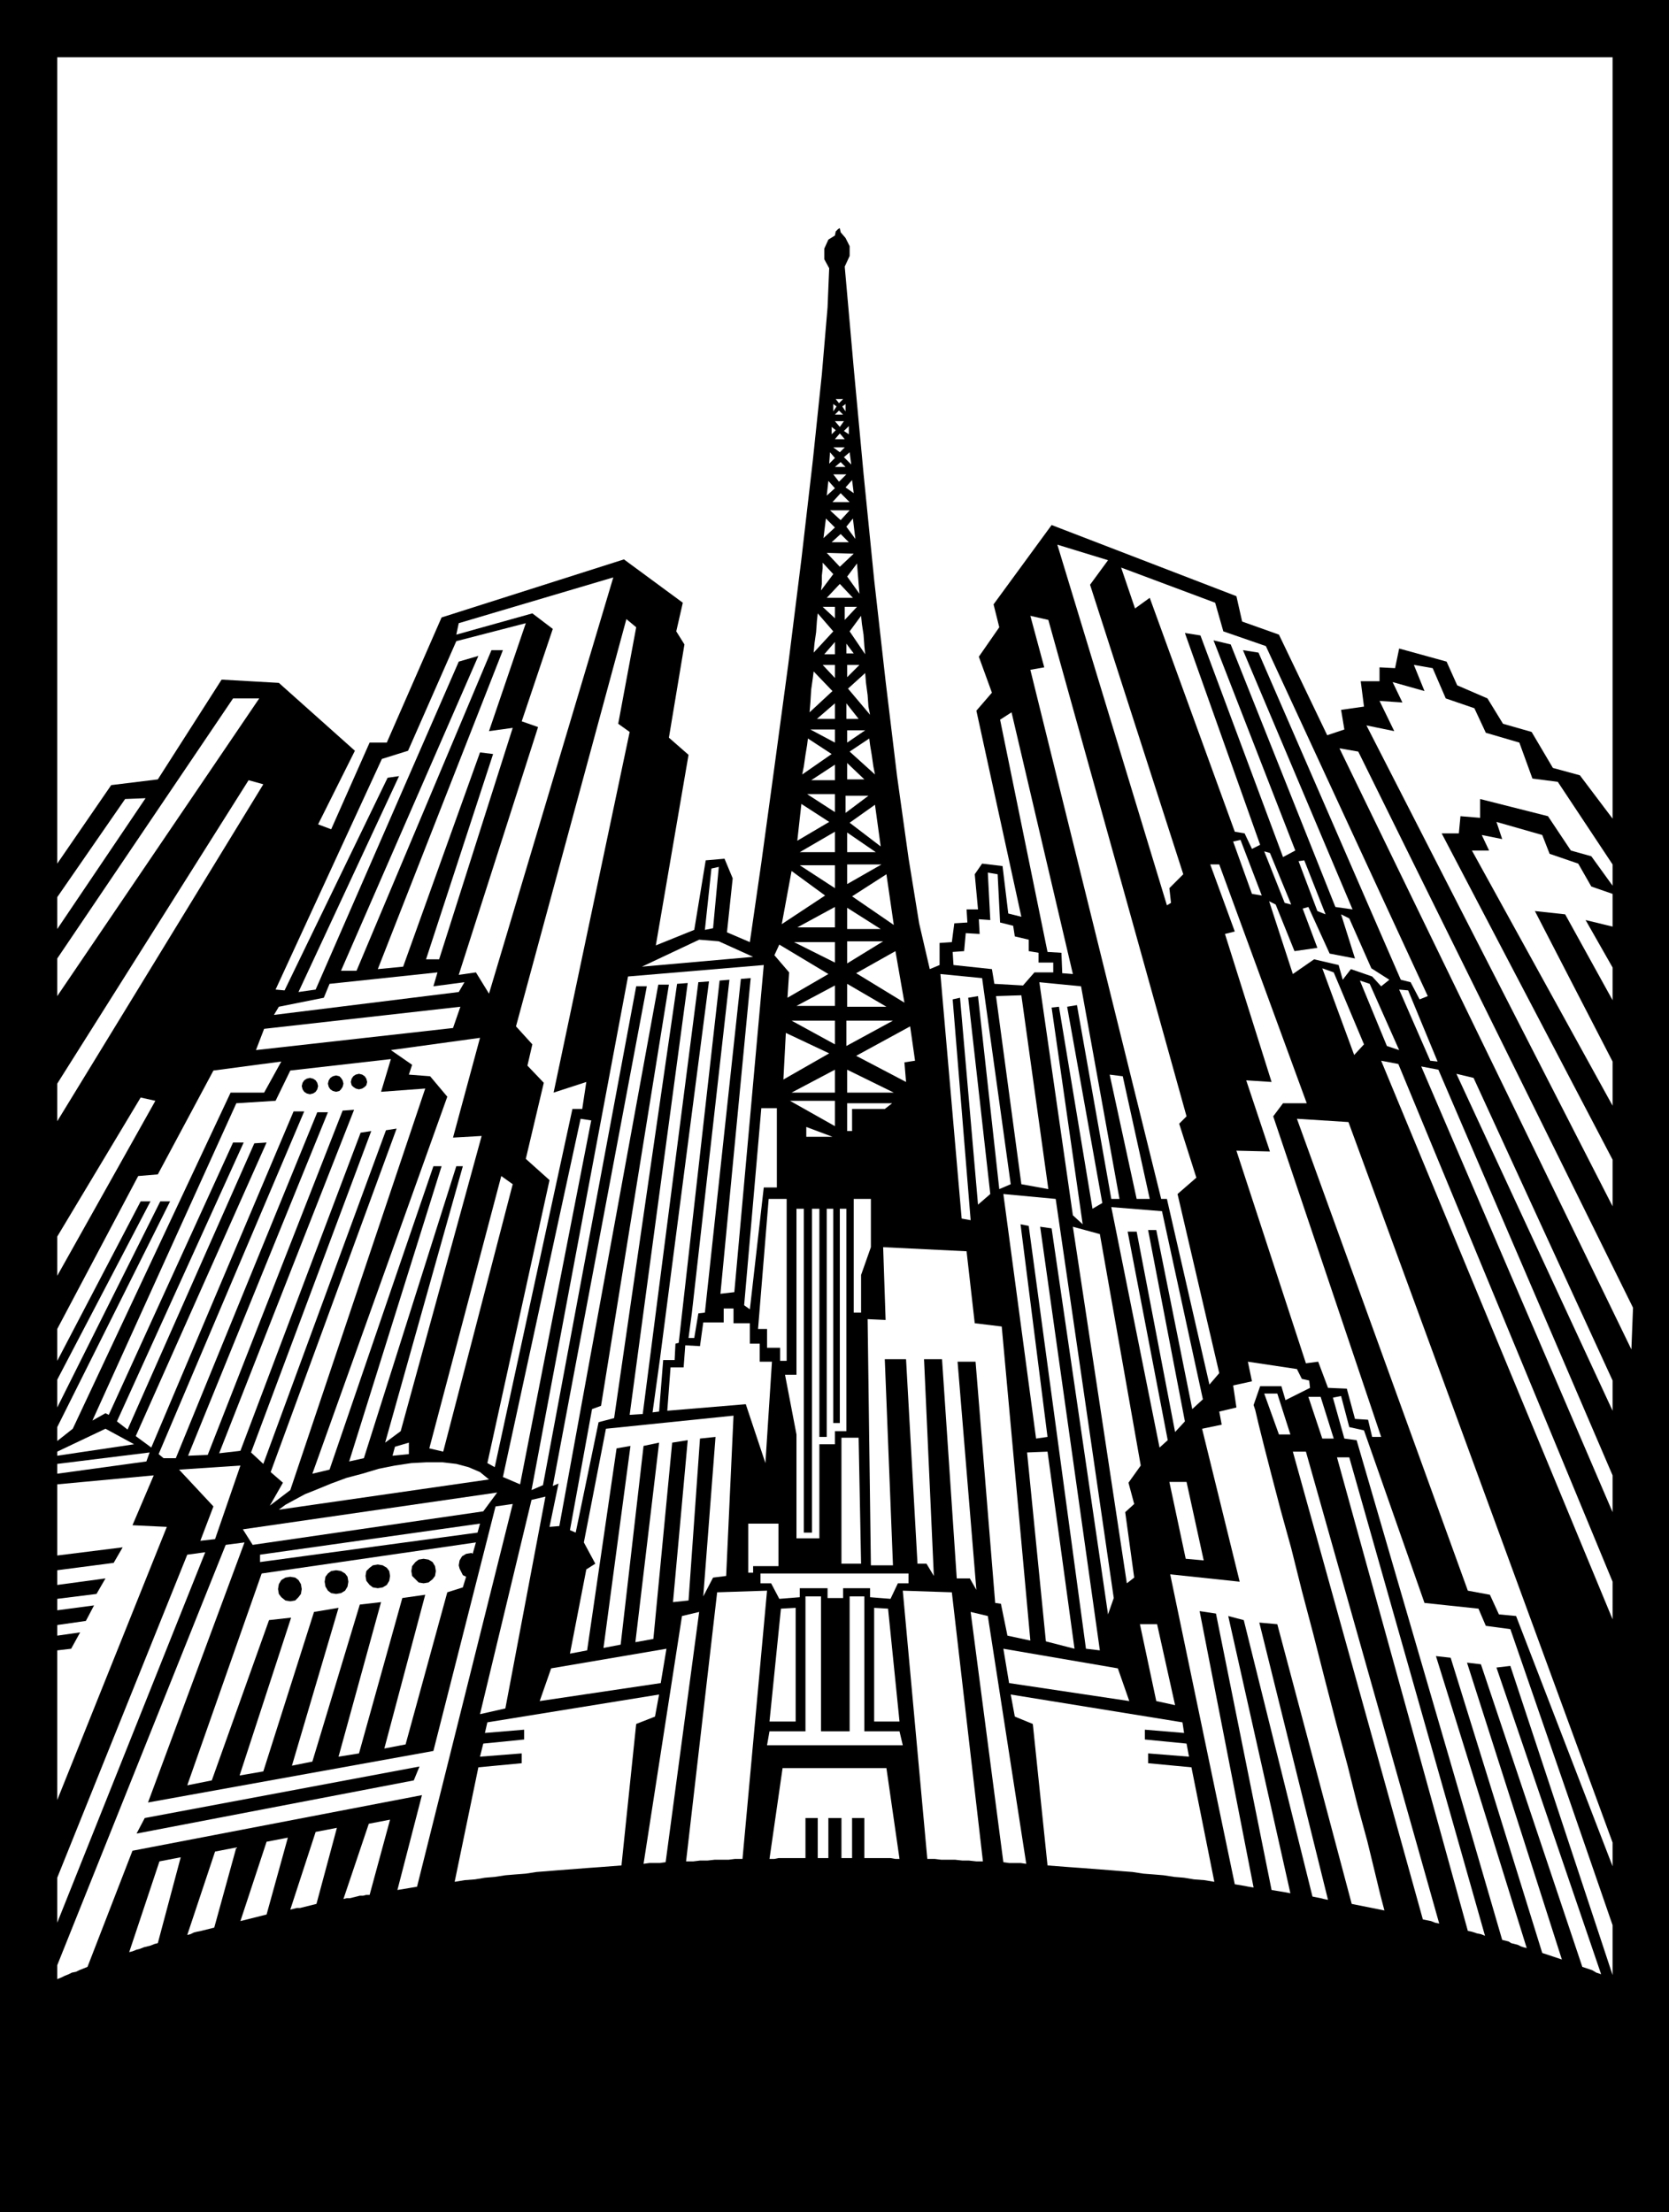 <svg xmlns="http://www.w3.org/2000/svg" width="2.041in" height="259.68" fill-rule="evenodd" stroke-linecap="round" preserveAspectRatio="none" viewBox="0 0 2041 2705"><style>.brush0{fill:#fff}.pen1{stroke:none}.brush2{fill:#000}</style><path d="M0 0v2705h2041V0H0z" class="pen1 brush2"/><path d="m70 1056 66-96 57-7 78-122 70 4 93 83-45 90 16 6 47-106h21l67-153 223-71 72 53-8 35 10 16-19 114 24 21-40 233 47-19 14-85 23-2 10 24-7 66 28 12 14-97 16-117 17-126 16-128 14-121 11-105 7-82 2-48-6-11v-13l5-11 8-5 1-5 3-3 2-1 1 5 6 7 5 10v12l-6 13 11 124 12 129 13 130 14 124 14 116 14 100 13 80 13 56 12-5v-27l15-1 3-23 16-1-1-16h14l-4-43 9-13 25 3 7 58 16 4-55-252 19-22-16-44 25-36-7-28 71-97 226 87 7 31 45 16 59 123 21-7-4-24 28-4-4-31h23v-17l19 1 5-24 58 16 13 29 37 16 19 31 35 10 26 44 33 9 40 53V70H70v986zm915 1167h15v49h13v-49h16v49h13v-49h15v49h32l6 1h5l-16-111H957l-16 111h6l5-1h33v-49zm-77 50 30-328-61 2-38 329h9l8-1h9l9-1h17l8-1h9zm294 3-38-329-60-2 30 328h9l8 1h17l9 1h8l9 1h8zm-163-159v-165h18v165h43l4 17H938l3-17h44v-165h19v165h35z" class="pen1 brush0"/><path d="m955 1967-14 138h32v-139l-18 1zm131 0 14 138h-31v-139l17 1zm-272 310 41-306-21 5-47 303 7-1h13l7-1zm441 2-47-303-21-5 40 306 7 1h14l7 1zm-224-325v-12h33v11l25 2 9-19h13v-12H930v12h13l10 19 25-2v-11h34v12h19zm-446 207-29 140 12-2 13-1 12-2 12-1 13-2 12-1 13-1 13-2 13-1 12-1 13-1 13-1 13-1 14-1 13-1 13-1 18-173 23-9 5-27-210 34-3 13 48-4v12l-50 5-4 16 51-4v12l-53 5zm872 0 28 140-12-2-13-1-12-2-12-1-13-2-12-1-13-1-13-2-13-1-12-1-13-1-13-1-13-1-14-1-13-1-13-1-18-173-22-9-5-27 210 34 2 13-48-4v12l51 5 3 16-50-4v12l53 5zm-797-81 148-22 7-42-141 24-14 40zm721 0-147-22-7-42 140 24 14 40zm-773-255-311 45 12 19 282-41 17-23zm-21 38-269 38v9l266-36 3-11zm-26 51 1-6 3-5 5-3 6-1h1l1 1 4-14-262 38-91 259 30-6 70-196 27-3-63 193 29-5 62-195 30-5-57 193 25-5 58-192 26-3-52 189 25-4 53-190 28-4-50 188 26-5 51-186 19-6 4-13-4-2-2-4-2-4-1-4z" class="pen1 brush0"/><path d="m355 1958 6-1 4-4 3-4 1-6-1-6-3-5-4-3-6-1-6 1-5 3-3 5-1 6 1 6 3 4 5 4 6 1zm56-9 6-1 5-3 3-5 1-6-1-6-3-4-5-3-6-1-6 1-4 3-3 4-1 6 1 6 3 5 4 3 6 1zm51-7 6-1 5-3 3-5 1-6-1-6-3-4-5-3-6-1-6 1-4 3-4 4-1 6 1 6 4 5 4 3 6 1zm56-6 6-1 5-4 3-4 1-6-1-6-3-5-5-3-6-1-6 1-4 3-4 5-1 6 1 6 4 4 4 4 6 1z" class="pen1 brush2"/><path d="m598 1809-257 37 8-6 11-6 13-7 15-6 17-7 19-7 19-5 20-6 20-4 20-3 19-1h19l17 2 15 4 14 6 11 9zm-68 332-349 63 118-318-23 3-206 514v17l5-2 4-2 5-2 4-2 5-1 4-2 5-2 5-2 55-142 354-68-30 116 6-1 6-1 6-1 6-1 117-468-21 3-76 299z" class="pen1 brush0"/><path d="m177 2223-10 19 339-65 7-17-336 63z" class="pen1 brush2"/><path d="m326 2341 26-94-26 5-32 97 4-1 4-1 4-1 4-1 4-1 4-1 4-1 4-1zm-64 16 27-98-26 5-34 102 4-1 4-2 4-1 5-1 4-1 4-1 4-1 4-1zm125-29 25-93-26 5-31 95 4-1 4-1h4l4-1 4-1 4-1 4-1 4-1zm65-11 25-92-26 5-31 92 4-1h4l4-1 4-1 4-1h4l4-1h4zm-259 59 28-105-26 5-37 111 4-1 5-2 4-1 5-2 4-1 4-1 5-2 4-1zm474-546-17 4-63 262 31-7 49-259zm74-83-27 139 14 26-11 7-20 103 21-4 36-247 17-3-33 247 21-4 28-243 19-4-29 244 22-4 23-240 19-3-18 198 19-2 14-198 19-2-15 195 12-23 16-2 9-196-156 16zm211 168h-31v8h-6v-60h37v52z" class="pen1 brush0"/><path d="M897 1600h-12v17h-25l-4 29-18-1-2 27h-16l-4 53 96-8 24 72 8-124h-15v-22h-12v-25h-20v-18zM70 2351l181-453-22 3-159 395v55zm149-554 75-5-31 90-18 2 16-42-42-45zm-149 5 109-15 4-11-113 14v12zm0-22 94-14-35-19-59 28v5zm892-314h-22l-13 159h11v23h16v16h8v-198zm103 0h-21v139h9v-46l12-34v-59z" class="pen1 brush0"/><path d="M1027 1478v262h-8v-262h-8v279h-9v-279h-9v396h-10v-396h-9v203h-14l14 73v127h28v-115h19v-16h14v-272h-8z" class="pen1 brush0"/><path d="M1050 1758h-21v154h24l-3-154zm11-145 4 301h27l-10-252h26l14 250h11l9 15-12-265h22l18 268h16l8 14-23-279h22l24 295 7 1 8 39 28 6-35-384-33-4-10-88-102-5 3 89-22-1z" class="pen1 brush0"/><path d="m1122 1562 24-1 2 24h-25l-1-23zm388 742 6 1 6 1 5 1 6 1-66-338 20 3 68 338 6 1 6 1 6 1 5 1-76-339 19 5 84 338 5 1 5 1 4 1 5 1-84-339 22 2 91 342 5 1 5 1 5 1 5 1 5 1 5 1 5 1 5 1-5-19-7-29-9-37-12-44-12-48-14-52-14-54-14-55-14-53-13-52-13-47-11-42-9-35-7-28-4-17-2-6 8-23h26l5 17 30-15-1-9-9-2-6-12-60-9 5 24-23 5 4 27-21 5 3 16-24 5 46 187-85-9 79 379zm-96-224 23 5-22-99h-21l20 94z" class="pen1 brush0"/><path d="m1450 1906 22 2-21-96h-21l20 94zm112-202h-16l18 50h14l-16-50zm198 648-163-577h-16l159 572 5 1 5 1 5 2 5 1zm56 15-166-585h-15l160 579 5 1 6 2 5 1 5 2zm-201-659h-15l17 51h14l-16-51zm357 707v-61l-125-362-30-4-9-21-66-7-74-211-18-4-10-38-10 2 14 50 15 2 178 611 4 1 4 1 3 2 4 1 4 1 4 2 3 1 4 1-111-357 18 2 112 361 6 2 6 2 6 2 6 2-116-363 17 2 124 370 6 2 6 2 5 3 6 2-128-375 17-2 125 378zM70 2018v183l134-334-42-2 26-61-118 11v87l80-10-11 19-69 9v18l59-8-11 19-48 6v14l45-6-10 19-35 5v13l28-4-11 20-17 2zm1186-242 23 231 35 9-33-241-25 1z" class="pen1 brush0"/><path d="m1272 1500 73 518-17-2-70-517-10-2 33 260-14 2-40-299 64 6 71 488-7 20-69-472-14-2zm40 0 66 436 9-7-11-80 11-10-7-26 15-21-50-283-33-9zm47-24 59 294 10-9-49-255h11l47 245 12-13-45-234h10l44 219 13-12-50-230-62-5zm-139-407-12-2 3 58-14-1 1 18-17-1-2 22-14 1 1 16 47 5 3 18 35 2 14-16h23v-12h-18v-12l-12-2v-14l-17-4-2-13-16-4-3-59zm-2 149 31 230 33 6-33-237-31 1z" class="pen1 brush0"/><path d="m1201 1196-51-5 26 299 11 2-22-270 9-2 22 253 15-13-27-240 12-2 26 236 14-6-35-252zm121 10-51-5 41 285 12 11-38-265 9-1 41 247 12-7-43-240 12-2 42 237h10l-47-260zm35 108 16 2 33 150h-16l-33-152zm-423-134-166 14-118 628 14-6 114-610h13l-115 611 7-3-11 53 12-1 121-662h13l-83 515-11 4-27 148 7 3 28-135 19-5 77-531 13-1-71 528 16-1 68-528 13-1-60 462-9 65 8-1 5-63h14l1-20 4-1 50-443 12-1-46 408-4 30h7l5-30 8-1 44-408 12-1-37 386 17-2 36-400zm-603 620 154-420-13 2-150 408-15-14 147-393-13 2-147 389-26 3 165-420-14 1-165 421-24 1 171-420h-13l-173 423h-15l-6-5 178-419h-13l-174 411-19-14 160-359-15 1-155 350-13-10 155-341h-13l-152 333-4-2-16 9 176-388 48-3 18-37 123-14-12 40 54-4-165 491-25 19 16-28-15-13z" class="pen1 brush0"/><path d="m379 1338 4-1 3-2 2-3 1-4-1-4-2-3-3-2-4-1-4 1-3 2-2 3-1 4 1 4 2 3 3 2 4 1zm32-3 4-1 2-2 2-3 1-4-1-4-2-3-2-2-4-1-4 1-3 2-2 3-1 4 1 4 2 3 3 2 4 1zm28-3 4-1 3-2 2-2 1-4-1-4-2-3-3-2-4-1-4 1-3 2-2 3-1 4 1 4 2 2 3 2 4 1z" class="pen1 brush2"/><path d="m193 1436-24 2-99 187v39l102-195h12L70 1687v34l126-252h12L70 1745v17l19-15 193-411h41l21-38-83 11-68 127zM70 1560l120-214-18-4-102 170v48zm0-189 252-412-18-5-234 371v46zm0-153 247-364h-32L70 1172v46zm0-82 108-160-25 1-83 120v39zm408 148 109-15-33 122 35-2-99 361-19 14 95-338h-8l-113 357-18 4 113-361h-10l-127 371-21 5 165-461-21-25-26-2 4-12-26-18zm2 496 3-11 17-5v14l-20 2zm133-342-88 333 17 4 85-327-14-10zm-290-180-10 26 241-27 9-26-240 27zm238-45-226 28 6-10 55-11 7-17 132-14-5 17 38-5-7 12zm75 602 87-445-13-2-95 438 21 9z" class="pen1 brush0"/><path d="m605 1794-9-5 76-346-29-26 22-93-20-21 6-26-20-22 135-498 12 10-22 118 14 10-93 441 40-13-5 33h-12l-95 438zm-7-579-16-26-21 3 97-303-20-7 38-113-25-19-93 26 3-14 189-56-152 509z" class="pen1 brush0"/><path d="m643 762-85 22-59 134-32 10-130 282 11 1 126-260 14-2-123 264 21-3 175-401 24-7-168 385h19l165-392h14l-153 390 31-3 94-262 16 2-82 251h16l90-283-29 4 45-132zm236 389-24-2-70 33 136-12-42-19zm-9-89 9-2-7 75-10 2 8-75zm80 293h-19l-21 241 7 5 17-149h16v-97zm287-484-14 9 58 284 17 1 1 25 13 1-75-320zm45-113-22-5 17 63-17 3 160 647h7l52 227 12-14-51-219 23-20-21-66 9-9-169-607zm73-73-62-19 134 441 5-3-2-18 17-17-114-354 22-30zm16 9 115 43 10 35 52 18 198 428-10 4-11-21-12-3-174-400-19-3 134 317-21-3-128-321-21-5 100 257-15 8-101-271-19-3 92 259-10 5-9-19-12-2-104-286-18 13-17-50zm146 333-9 2 23 64 12 2-26-68zm-26 30 107 292h-29l-12 16 132 392h-11l-5-21-16-1-10-37-23-1-12-32-15 2-85-260 41 1-29-87 31 2-57-181 12-3-30-82h11z" class="pen1 brush0"/><path d="m1553 1043-7-2 25 63 8 2-26-63zm42 9-7 1 23 61 10 4-26-66z" class="pen1 brush0"/><path d="m1560 1106-8-4 29 89 26-18 30 7 5 18 10-13 26 9 11 12 10-8-22-14-27-61-10-5 17 54-31-6-26-57-7 2 18 48-28 4-23-57z" class="pen1 brush0"/><path d="m1631 1189-14-5 39 106 12-13-37-88zm32 10 12 4 36 81-15-5-33-80zm59 12-11-1 38 87 9 1-36-87zm250 1042-323-881-63-4 209 577 27 5 11 24 21 2 118 306v-29zm0-319-262-633-21-4 283 683v-46zm0-130-213-496-21-4 234 545v-45zm0-116-170-370-21-5 191 412v-37zm-311-769-23-4 357 735 2-51-336-680zm311 556v-57l-209-399h21l2-21 24 2v-23l83 21 28 42 25 7 26 36v-26l-67-101-31-4-16-44-41-12-14-30-35-12-16-37-23-4 13 32-39-11 12 25-28-2 18 37-34-7 301 588z" class="pen1 brush0"/><path d="M1972 1352v-54l-95-184 37 4 58 105v-40l-33-58 33 8v-40l-26-9-16-28-35-12-9-23-56-16 7 21-25-5 9 19h-21l172 312zm-951-104v29l-53-29h53zm14 0v31l57-31h-57zm-21 40-53-25-3 57 56-32zm99-33-66 36 61 32-2-24 13-2-6-42zm-92 53v28h-53l53-28zm15 0v28h57l-57-28zm-70 38h55v31l-55-31zm125 3h-55v34h6v-27h40l9-7zm-73 41-32-12v12h32zm3-185v25h-47l47-25zm15 26h48l-48-28v28zm-23-40-60-36-6 13 18 21-2 31 50-29zm82-28-48 27 59 36-11-63zm-74-11h-50l50 25v-25zm15-1v27l44-27h-44zm-15-42v25h-46l46-25zm15 1v26h41l-41-26zm48-41-42 27 51 35-9-62zm-128 61 53-35-41-30-12 65zm65-72h-43l43 28v-28zm15-1v24l42-24h-42zm-15-40v25h-43l43-25zm15 1v24h35l-35-24zm-61 10 39-23-34-22-5 45zm95-44-31 22 38 29-7-51zm-49-13v22l-34-22h34zm41 2h-28v21l28-21zm-41-19h-29l29-19v19zm0-75h-22l22-19v19zm14 0h15l-15-19v19zm1 74h21l-21-20v20zm-48-50-1 8-2 12-2 14-2 10 36-25-29-19zm75 0 1 8 2 12 2 14 2 10-31-28 24-16zm-42-11h-30l30 16v-16zm15 1v15l22-15h-22zm-41-72-1 8-2 14-1 16-1 12 28-26-23-24zm63 2-21 19 27 32-2-10-1-14-2-15-1-12zm-37-10h-15l15 16v-16zm15 0v15l15-15h-15zm-15-13h-13l13-15v15zm14-13v12h9l-9-12zm-16-15-19-22-1 9-1 14-2 14-1 11 24-26zm34-19-14 19 19 28-1-10-1-14-2-13-1-10zm-32-11v14l-15-14h15zm12 0v16l15-16h-15zm-22-11h32l-16-17-16 17zm-5-43v7l-1 9v10l-1 8 15-20-13-14zm42 1-12 16 15 21-3-37zm-37-13 33 1-17 16-16-17zm27-13h-21l11-10 10 10zm5-29-8 10 11 15-3-25zm-33 0 11 11-14 13 3-24zm5-10h24l-11 12-13-12zm3-10h21l-11-11-10 11zm-5-26 8 9-10 9 2-18zm31 15-2-16-8 9 10 7zm-25-23h16l-9 9-7-9zm15-9h-13l7-6 6 6zm5-18 2 15-9-9 7-6zm-25 14 7-7-6-7-1 14zm5-20h14l-6 6-8-6zm14-10h-12l6-7 6 7zm-12-22h11l-5 7-6-7zm-4 16 5-5-5-4v9zm21 0-6-4 6-6v10zm-17-24h10l-5-5-5 5zm1-19h9l-5 5-4-5zm12 15-4-6 4-3v9zm-15 0 4-6-4-3v9z" class="pen1 brush0"/></svg>
